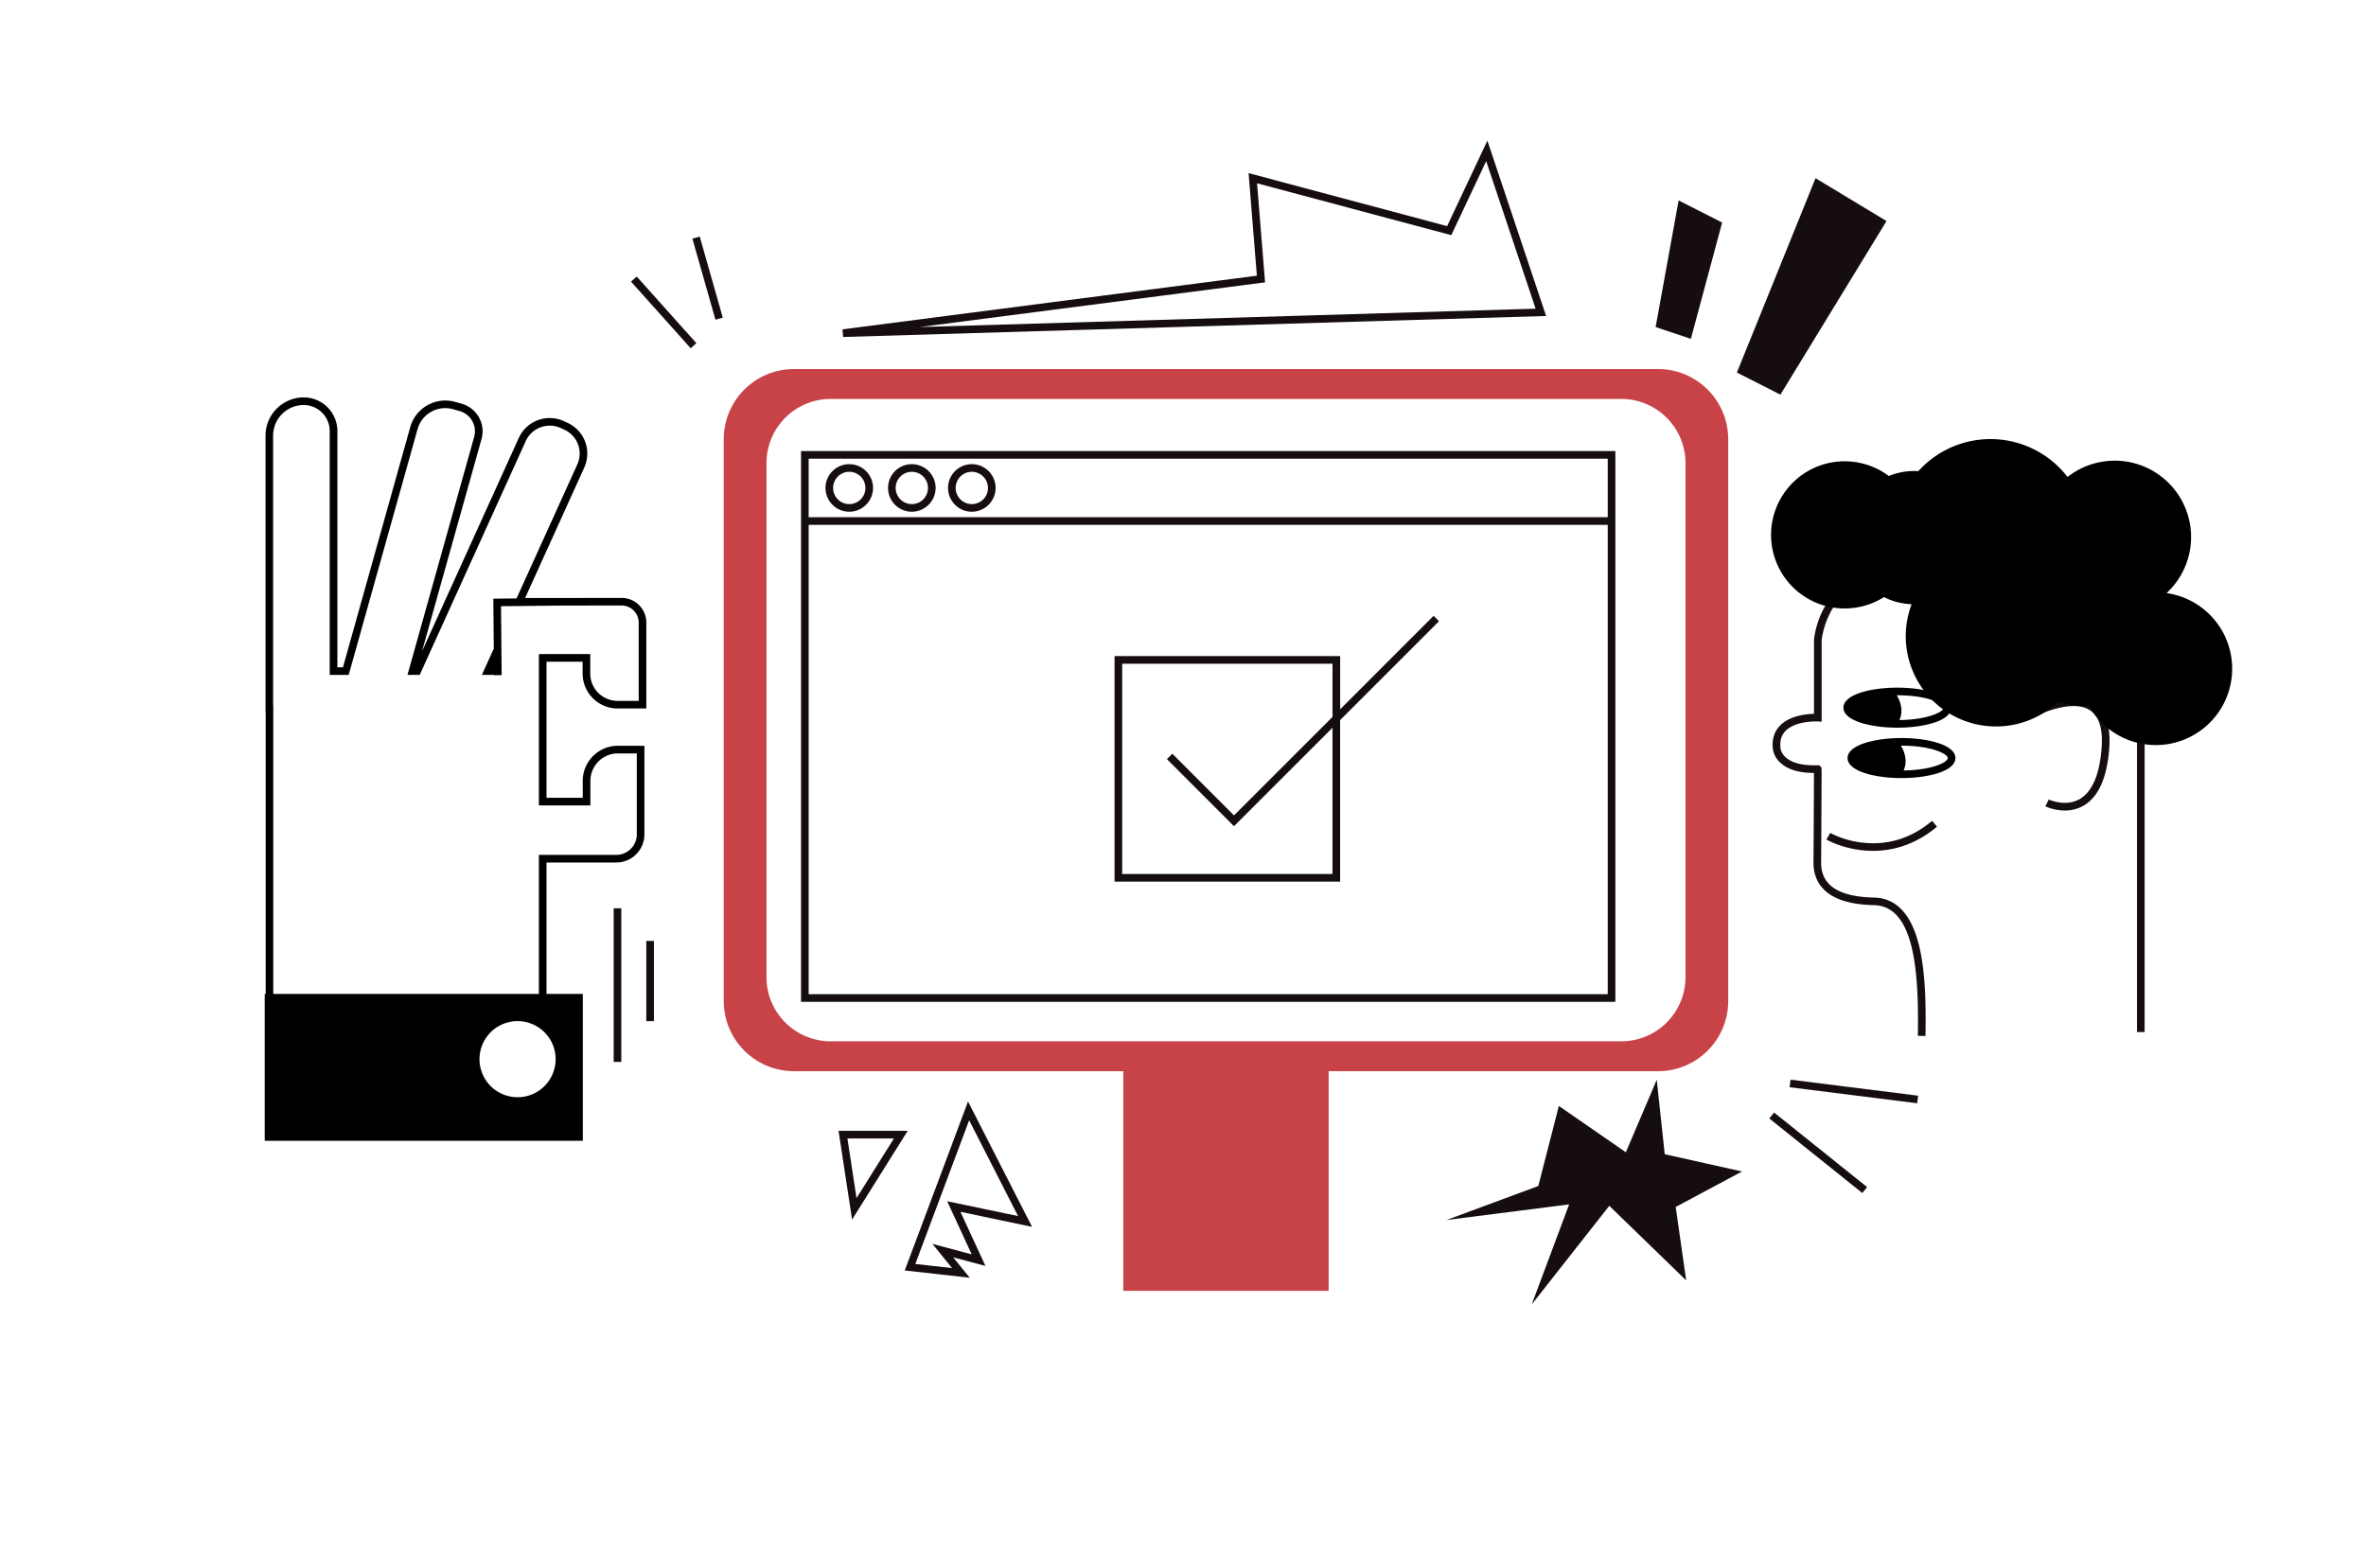 <svg id="Capa_1" data-name="Capa 1" xmlns="http://www.w3.org/2000/svg" viewBox="0 0 2481.27 1644.99"><title>Mesa de trabajo 11</title><path d="M1738.81,387.08H832.61A73.62,73.62,0,0,0,759,460.7v589.2a73.62,73.62,0,0,0,73.62,73.62H1178v230.39h215.4V1123.52h345.4a73.62,73.62,0,0,0,73.62-73.62V460.7A73.62,73.62,0,0,0,1738.81,387.08Zm28.8,637.76a67.35,67.35,0,0,1-67.35,67.34H871.16a67.34,67.34,0,0,1-67.34-67.34V485.77a67.34,67.34,0,0,1,67.34-67.35h829.1a67.35,67.35,0,0,1,67.35,67.35Z" fill="#c84348"/><path d="M1509.12,651.55l-5.66-5.66-98,98.05V688.12H1168.85V924.68h236.56V755.26ZM1397.41,916.68H1176.85V696.12h220.56v55.82L1294.12,855.23l-64.68-64.68-5.66,5.66,70.34,70.34,103.29-103.29Z" fill="#160d0e"/><path d="M840.06,473.08v577.67h854V473.08Zm8,8h838v61.4h-838Zm838,561.67h-838V550.48h838Z" fill="#160d0e"/><path d="M890.65,536.72a24.94,24.94,0,1,1,24.94-24.94A25,25,0,0,1,890.65,536.72Zm0-41.88a16.94,16.94,0,1,0,16.94,16.94A17,17,0,0,0,890.65,494.84Z" fill="#160d0e"/><path d="M956.25,536.72a24.94,24.94,0,1,1,24.94-24.94A25,25,0,0,1,956.25,536.72Zm0-41.88a16.94,16.94,0,1,0,16.94,16.94A17,17,0,0,0,956.25,494.84Z" fill="#160d0e"/><path d="M1019.16,536.72a24.94,24.94,0,1,1,24.95-24.94A25,25,0,0,1,1019.16,536.72Zm0-41.88a16.94,16.94,0,1,0,16.95,16.94A17,17,0,0,0,1019.16,494.84Z" fill="#160d0e"/><path d="M1989.76,721.22c-28.1,0-56.55,7.22-56.55,21s28.45,21,56.55,21,56.56-7.22,56.56-21S2017.87,721.22,1989.76,721.22Zm2.24,34c4.72-10.51.42-20.6-2.85-26h.61c31.42,0,48.56,8.6,48.56,13S2022,754.84,1992,755.24Z"/><path d="M2019.29,1086.57l-8-.13c1.14-67.3-3.45-136.22-46.14-137.09-52.82-1.08-63.59-25.28-63.32-45.4,0-2.48.09-11,.17-24.69.14-23.81.31-57.15.35-68.58-16,0-27.95-3.72-35.51-10.92a23.89,23.89,0,0,1-7.7-15.31c-.82-9.48,1.72-17.34,7.54-23.36,10.19-10.53,27.66-12.22,35.69-12.42V670.8c.13-1.41,3.44-35,28.68-55.17,15.19-12.16,35-16.73,58.72-13.61l-1,7.94c-21.53-2.84-39.26,1.17-52.68,11.92-21.78,17.42-25.43,47-25.69,49.49v85.55l-4.22-.23c-.22,0-23-1.09-33.73,10-4.21,4.35-5.94,10-5.31,17.16l0,.29c0,.76,1.26,19.75,39.1,18.5l1.68,0,1.21,1.15c1.26,1.2,1.26,1.2,1.22,10.19l-.09,18.16c-.07,14.53-.17,32.69-.25,47.23-.06,9.55-.13,21.6-.17,24.75-.18,13.63,5.36,23.26,16.94,29.43,9.17,4.89,22.14,7.54,38.55,7.87,23.64.49,39.66,17.94,47.61,51.89C2019.45,1021.11,2019.81,1056.06,2019.29,1086.57Z" fill="#160d0e"/><path d="M1994.13,774.08c-28.1,0-56.56,7.22-56.56,21s28.46,21,56.56,21,56.56-7.22,56.56-21S2022.24,774.08,1994.13,774.08Zm2.24,34c4.72-10.51.42-20.59-2.85-26h.61c31.42,0,48.56,8.6,48.56,13S2026.36,807.7,1996.37,808.1Z"/><path d="M1964.18,892.42a103.39,103.39,0,0,1-12-.7c-21.6-2.52-36.15-10.81-36.76-11.16l4-6.93a97.24,97.24,0,0,0,34,10.18c26.65,3,51.14-4.67,72.82-22.88l5.15,6.12C2007.51,887.13,1983.17,892.42,1964.18,892.42Z" fill="#160d0e"/><path d="M2165.38,850.09a51,51,0,0,1-20.31-4.34l3.46-7.21c.17.08,17.6,8.16,32.51-.46,13-7.55,20.75-25.4,22.94-53,1.6-20.37-2.5-33.88-12.21-40.14-21.06-13.61-62.29,8.78-62.7,9l-3.86-7c1.86-1,45.87-24.88,70.9-8.71,12.37,8,17.7,24,15.84,47.48-2.4,30.48-11.48,50.46-27,59.38A38.84,38.84,0,0,1,2165.38,850.09Z" fill="#160d0e"/><rect x="2241.1" y="735.11" width="8" height="347.33" fill="#160d0e"/><path d="M2272.1,622.09a80.1,80.1,0,0,0-103.85-121.81,101.94,101.94,0,0,0-156.45-6.11c-1.47-.09-2.94-.14-4.43-.14a69.54,69.54,0,0,0-26.54,5.22,77.18,77.18,0,1,0-5.08,127,69.54,69.54,0,0,0,29,7.49,94.67,94.67,0,0,0,153.42,102.47,89.12,89.12,0,0,0,26.13,3.9c2.12,0,4.22-.07,6.3-.23a80.1,80.1,0,1,0,81.49-117.83Z"/><polygon points="1613.25 1243.94 1634.8 1159.97 1705.06 1208.55 1737.47 1132.5 1745.83 1210.59 1826.88 1228.7 1757.32 1265.9 1768.33 1342.92 1687.69 1264.71 1606.35 1368.13 1645.59 1263.21 1516.95 1279.61 1613.25 1243.94" fill="#160d0e"/><rect x="1902.8" y="1146.63" width="8" height="125.01" transform="translate(-229.2 1940.83) rotate(-51.29)" fill="#160d0e"/><rect x="1940.17" y="1077.34" width="8" height="134.87" transform="translate(566.01 2931.1) rotate(-82.84)" fill="#160d0e"/><path d="M1017,1340.14l-68.18-7.62,24.37-65,3.75,1.4-3.75-1.4,42-112.24,67.16,131.5L1007.25,1271l26.18,56.75-33.84-9Zm-57.09-14.43,38.56,4.31-20.64-25.41,41.19,11-25.69-55.71,74.34,15.56L1016.37,1175Z" fill="#160d0e"/><path d="M893.6,1279.17l-14.19-93.09H951.9Zm-4.88-85.09,9.54,62.58,39.19-62.58Z" fill="#160d0e"/><polygon points="1867.14 413.93 1821.5 390.74 1903.98 186.91 1978.43 231.84 1867.14 413.93" fill="#160d0e"/><polygon points="1773.25 355.4 1736.3 343.04 1760.4 210.21 1806.04 233.41 1773.25 355.4" fill="#160d0e"/><rect x="692.02" y="280.7" width="8" height="93.83" transform="translate(-41.09 547.72) rotate(-41.83)" fill="#160d0e"/><rect x="738.07" y="247.53" width="8" height="88.38" transform="translate(-51.49 214.05) rotate(-15.87)" fill="#160d0e"/><path d="M884.18,353.44l-.63-8,434.55-56.29-8.7-107.59,208.22,55.61,42.22-89.66,61.6,183.91Zm434.11-161.2,8.4,103.9L964.64,343l645.79-19.25L1558.59,169,1522,246.65Z" fill="#160d0e"/><rect x="643.57" y="952.66" width="8" height="161.11" fill="#160d0e"/><rect x="677.79" y="986.88" width="8" height="84.12" fill="#160d0e"/><path d="M647.64,743.08h30.17V653a25.91,25.91,0,0,0-25.89-25.89H615l-4,.07H550.72l62-136.78a35.49,35.49,0,0,0-17.67-47l-3.87-1.76a35.61,35.61,0,0,0-47.14,17.73L442.53,683.26,505,460.45a30.07,30.07,0,0,0-20.82-37l-6.93-1.94a38.14,38.14,0,0,0-47,26.43l-70.59,252h-5.83V452.12a35.34,35.34,0,0,0-35.3-35.31,40.1,40.1,0,0,0-40.06,40.06V747.7h.16v294.78h-1v154H611.21v-154H573.15V904.62h73.17a29.52,29.52,0,0,0,29.49-29.49V782.2H647.93A36.84,36.84,0,0,0,611.13,819v17.75h-38V694H611v12.47A36.7,36.7,0,0,0,647.64,743.08ZM582.7,1110.91a39.92,39.92,0,1,1-71.44-24.51,40.56,40.56,0,0,1,8.34-8,40,40,0,0,1,45.55-.56,40.36,40.36,0,0,1,8,7.15A39.82,39.82,0,0,1,582.7,1110.91ZM565.15,686V844.74h54V819a28.83,28.83,0,0,1,28.8-28.79h19.88v84.93a21.51,21.51,0,0,1-21.49,21.49H565.15v145.86H286.58V739.7h-.16V456.87a32.09,32.09,0,0,1,32.06-32.06,27.34,27.34,0,0,1,27.3,27.31V707.86h19.89l72.24-257.79a30.12,30.12,0,0,1,37.14-20.89l6.93,1.95a22.06,22.06,0,0,1,15.28,27.16L427.33,707.86h12.83L551.35,462.65a27.61,27.61,0,0,1,36.55-13.74l3.87,1.75a27.5,27.5,0,0,1,13.69,36.41L541.71,627.65l-24.35.26.49,52.39-12.51,27.56H518.1v.32l8-.07-.68-72.29,63-.67H615l4-.07h32.93A17.92,17.92,0,0,1,669.81,653v82.11H647.64A28.69,28.69,0,0,1,619,706.43V686Z"/></svg>